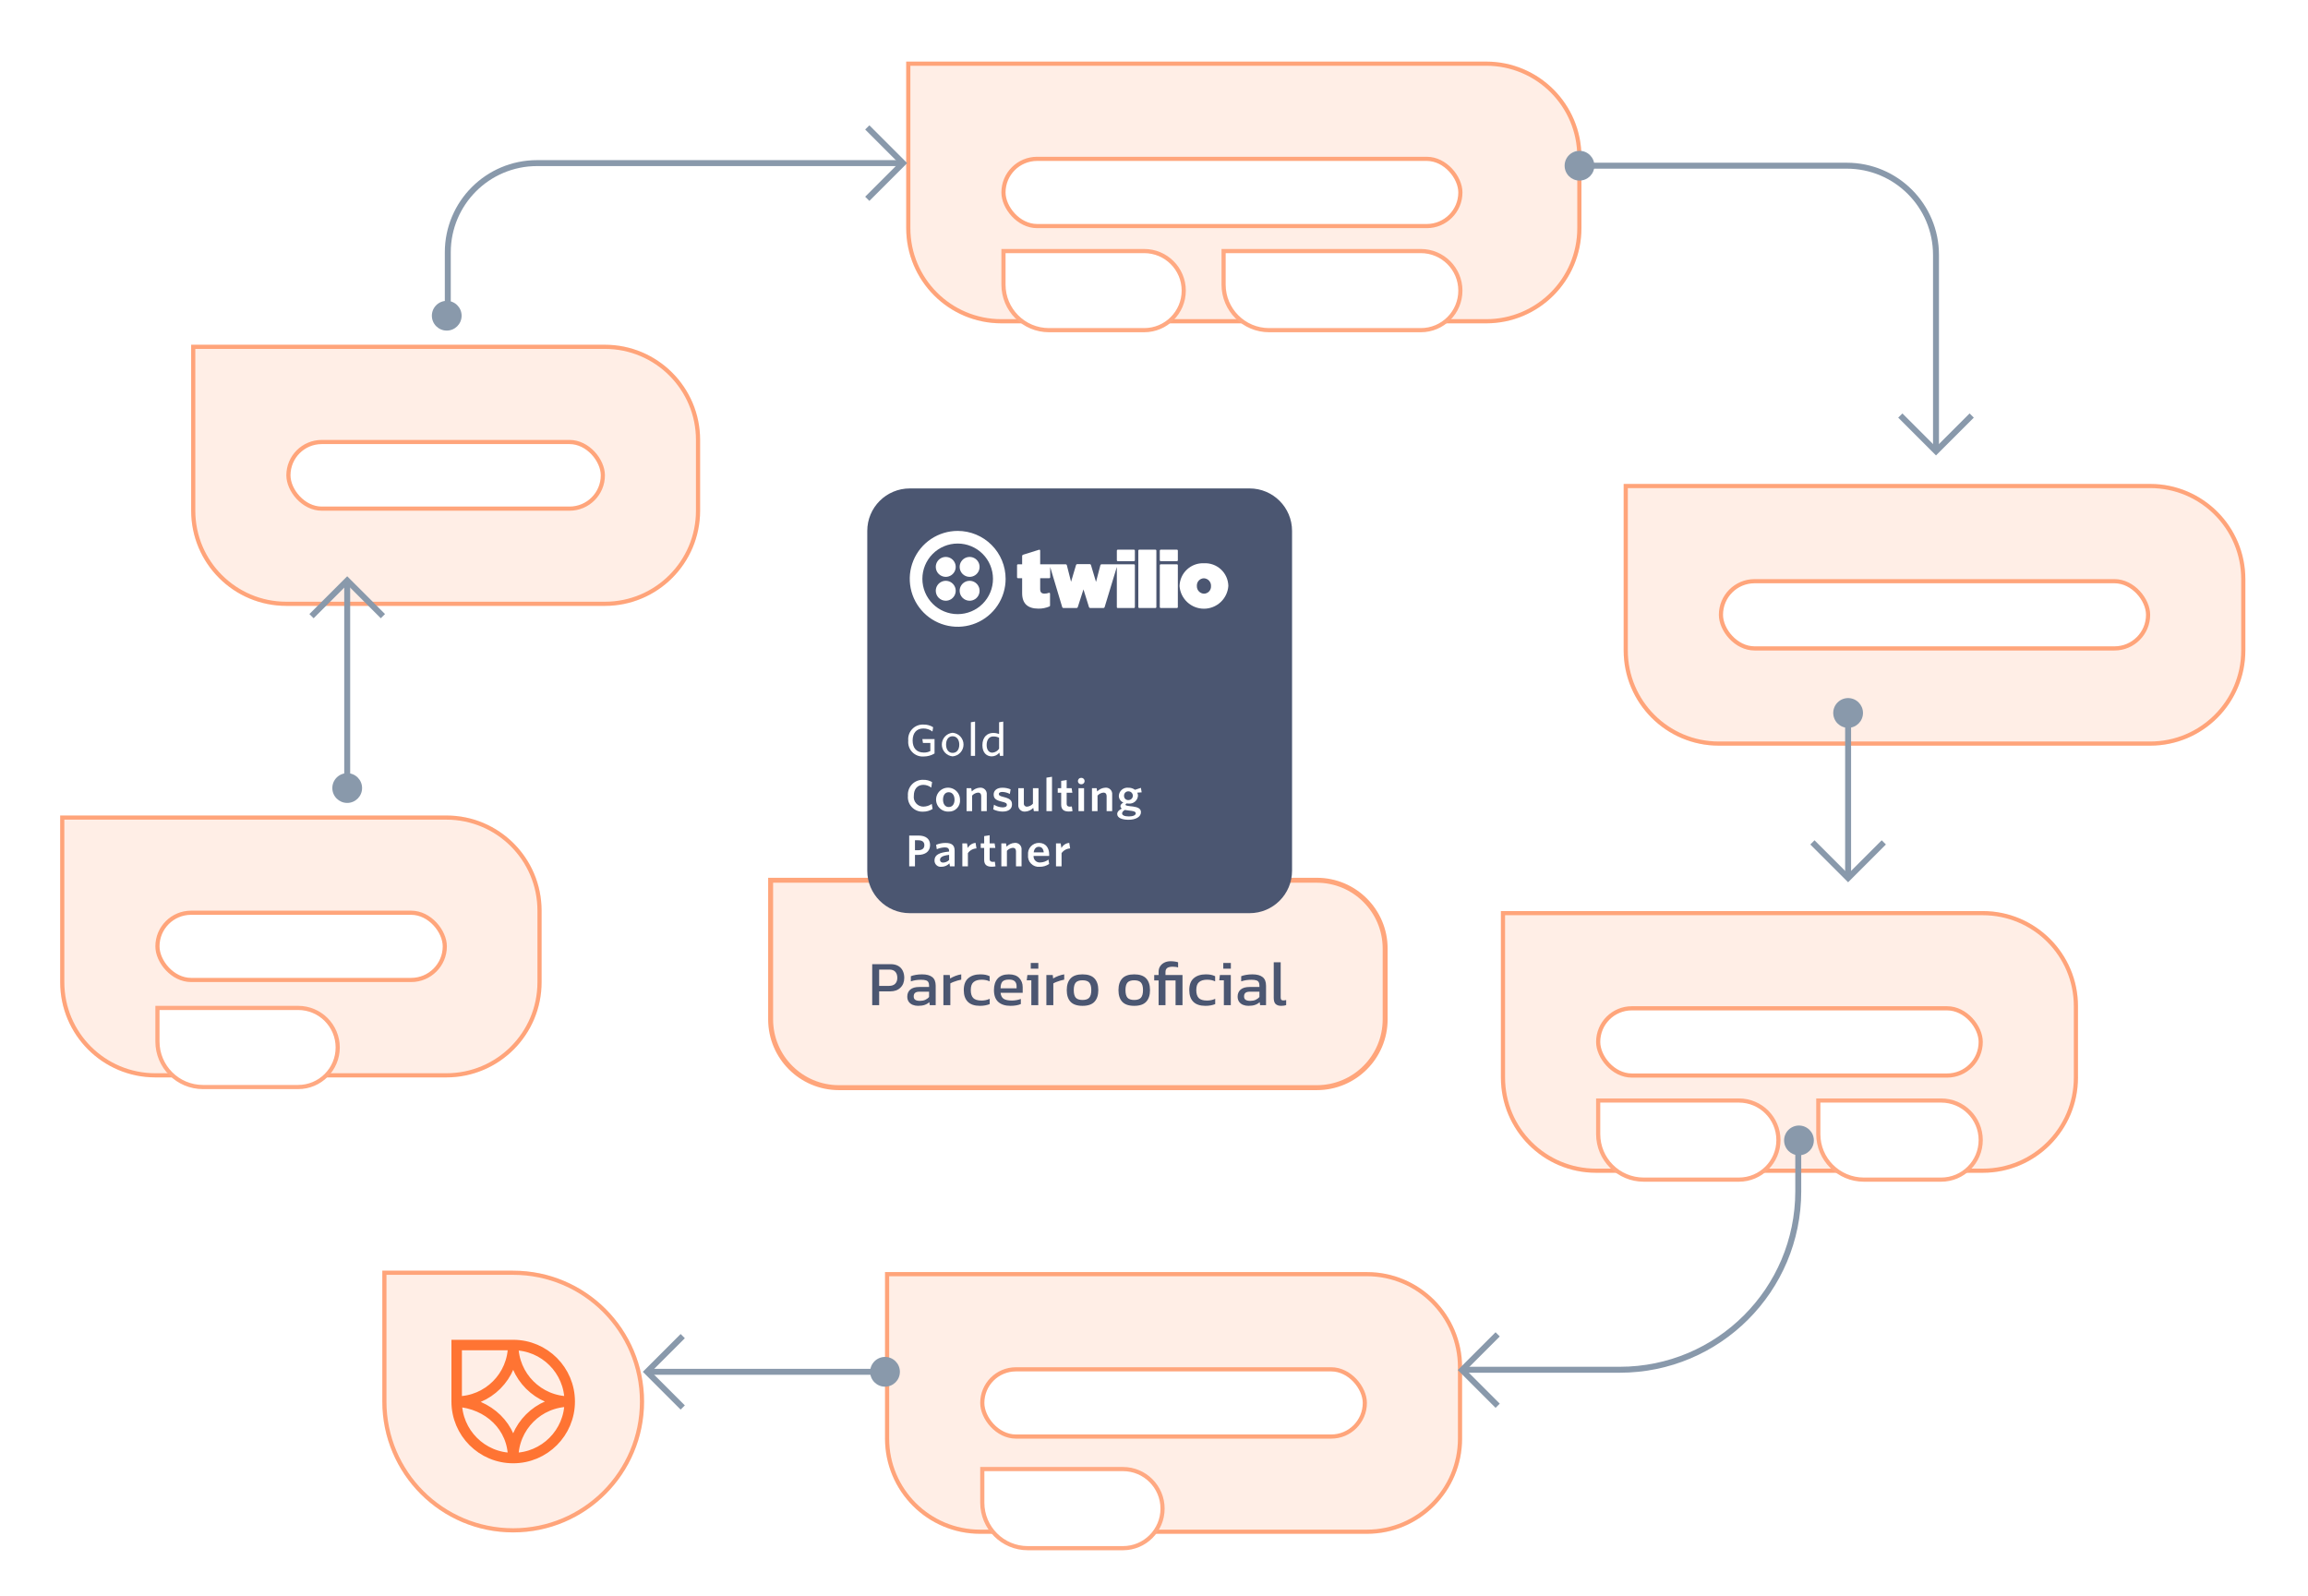 <svg width="652" height="451" viewBox="0 0 652 451" fill="none" xmlns="http://www.w3.org/2000/svg">
<path d="M217.7 248.7H372C382.659 248.7 391.3 257.341 391.3 268V288C391.3 298.659 382.659 307.3 372 307.3H237C226.341 307.3 217.7 298.659 217.7 288V248.7Z" fill="#FFEEE6"/>
<path d="M246.396 284V272.408H251.562C252.45 272.408 253.182 272.576 253.758 272.912C254.334 273.248 254.76 273.71 255.036 274.298C255.312 274.874 255.45 275.534 255.45 276.278C255.45 277.43 255.09 278.354 254.37 279.05C253.662 279.746 252.702 280.094 251.49 280.094H248.358V284H246.396ZM248.358 278.546H251.13C251.91 278.546 252.498 278.342 252.894 277.934C253.29 277.526 253.488 276.974 253.488 276.278C253.488 275.534 253.296 274.958 252.912 274.55C252.54 274.142 251.976 273.938 251.22 273.938H248.358V278.546ZM259.325 284.18C258.785 284.18 258.281 284.084 257.813 283.892C257.357 283.7 256.991 283.412 256.715 283.028C256.439 282.632 256.301 282.146 256.301 281.57C256.301 280.754 256.577 280.1 257.129 279.608C257.693 279.104 258.557 278.852 259.721 278.852H262.457V278.474C262.457 278.066 262.391 277.742 262.259 277.502C262.139 277.262 261.911 277.088 261.575 276.98C261.251 276.872 260.771 276.818 260.135 276.818C259.127 276.818 258.185 276.968 257.309 277.268V275.81C257.693 275.654 258.161 275.528 258.713 275.432C259.265 275.336 259.859 275.288 260.495 275.288C261.743 275.288 262.691 275.54 263.339 276.044C263.999 276.548 264.329 277.37 264.329 278.51V284H262.655L262.529 283.136C262.181 283.472 261.749 283.73 261.233 283.91C260.729 284.09 260.093 284.18 259.325 284.18ZM259.847 282.776C260.435 282.776 260.945 282.68 261.377 282.488C261.821 282.284 262.181 282.014 262.457 281.678V280.184H259.757C259.181 280.184 258.761 280.298 258.497 280.526C258.245 280.742 258.119 281.078 258.119 281.534C258.119 281.978 258.269 282.296 258.569 282.488C258.869 282.68 259.295 282.776 259.847 282.776ZM266.505 284V275.468H268.305L268.413 276.458C268.821 276.194 269.307 275.954 269.871 275.738C270.435 275.522 270.993 275.372 271.545 275.288V276.782C271.209 276.842 270.843 276.932 270.447 277.052C270.063 277.16 269.697 277.286 269.349 277.43C269.001 277.562 268.707 277.7 268.467 277.844V284H266.505ZM276.816 284.18C275.316 284.18 274.182 283.802 273.414 283.046C272.646 282.278 272.262 281.174 272.262 279.734C272.262 278.234 272.682 277.118 273.522 276.386C274.374 275.654 275.508 275.288 276.924 275.288C277.512 275.288 278.004 275.33 278.4 275.414C278.808 275.498 279.198 275.63 279.57 275.81V277.268C278.946 276.956 278.19 276.8 277.302 276.8C276.318 276.8 275.562 277.022 275.034 277.466C274.506 277.898 274.242 278.654 274.242 279.734C274.242 280.754 274.476 281.504 274.944 281.984C275.412 282.452 276.186 282.686 277.266 282.686C278.118 282.686 278.892 282.524 279.588 282.2V283.694C279.192 283.85 278.766 283.97 278.31 284.054C277.866 284.138 277.368 284.18 276.816 284.18ZM285.468 284.18C283.98 284.18 282.828 283.814 282.012 283.082C281.196 282.35 280.788 281.228 280.788 279.716C280.788 278.348 281.136 277.268 281.832 276.476C282.528 275.684 283.584 275.288 285 275.288C286.296 275.288 287.268 275.63 287.916 276.314C288.576 276.986 288.906 277.856 288.906 278.924V280.508H282.66C282.756 281.336 283.056 281.906 283.56 282.218C284.064 282.53 284.832 282.686 285.864 282.686C286.296 282.686 286.74 282.644 287.196 282.56C287.652 282.476 288.048 282.368 288.384 282.236V283.676C288 283.844 287.556 283.97 287.052 284.054C286.56 284.138 286.032 284.18 285.468 284.18ZM282.66 279.23H287.178V278.636C287.178 278.048 287.016 277.592 286.692 277.268C286.368 276.932 285.822 276.764 285.054 276.764C284.142 276.764 283.512 276.962 283.164 277.358C282.828 277.754 282.66 278.378 282.66 279.23ZM291.184 273.686V272.066H293.326V273.686H291.184ZM291.346 284V276.962H290.05L290.23 275.468H293.308V284H291.346ZM295.597 284V275.468H297.397L297.505 276.458C297.913 276.194 298.399 275.954 298.963 275.738C299.527 275.522 300.085 275.372 300.637 275.288V276.782C300.301 276.842 299.935 276.932 299.539 277.052C299.155 277.16 298.789 277.286 298.441 277.43C298.093 277.562 297.799 277.7 297.559 277.844V284H295.597ZM305.8 284.18C304.264 284.18 303.136 283.796 302.416 283.028C301.708 282.26 301.354 281.162 301.354 279.734C301.354 278.306 301.714 277.208 302.434 276.44C303.154 275.672 304.276 275.288 305.8 275.288C307.336 275.288 308.464 275.672 309.184 276.44C309.904 277.208 310.264 278.306 310.264 279.734C310.264 281.162 309.904 282.26 309.184 283.028C308.476 283.796 307.348 284.18 305.8 284.18ZM305.8 282.524C306.7 282.524 307.336 282.308 307.708 281.876C308.092 281.432 308.284 280.718 308.284 279.734C308.284 278.75 308.092 278.042 307.708 277.61C307.336 277.178 306.7 276.962 305.8 276.962C304.912 276.962 304.276 277.178 303.892 277.61C303.52 278.042 303.334 278.75 303.334 279.734C303.334 280.718 303.52 281.432 303.892 281.876C304.276 282.308 304.912 282.524 305.8 282.524ZM320.408 284.18C318.872 284.18 317.744 283.796 317.024 283.028C316.316 282.26 315.962 281.162 315.962 279.734C315.962 278.306 316.322 277.208 317.042 276.44C317.762 275.672 318.884 275.288 320.408 275.288C321.944 275.288 323.072 275.672 323.792 276.44C324.512 277.208 324.872 278.306 324.872 279.734C324.872 281.162 324.512 282.26 323.792 283.028C323.084 283.796 321.956 284.18 320.408 284.18ZM320.408 282.524C321.308 282.524 321.944 282.308 322.316 281.876C322.7 281.432 322.892 280.718 322.892 279.734C322.892 278.75 322.7 278.042 322.316 277.61C321.944 277.178 321.308 276.962 320.408 276.962C319.52 276.962 318.884 277.178 318.5 277.61C318.128 278.042 317.942 278.75 317.942 279.734C317.942 280.718 318.128 281.432 318.5 281.876C318.884 282.308 319.52 282.524 320.408 282.524ZM327.302 284V276.998H326.06V275.468H327.302V274.586C327.302 273.998 327.44 273.482 327.716 273.038C328.004 272.582 328.4 272.228 328.904 271.976C329.42 271.712 330.02 271.58 330.704 271.58C331.124 271.58 331.52 271.61 331.892 271.67C332.264 271.718 332.57 271.79 332.81 271.886V273.344C332.654 273.272 332.426 273.218 332.126 273.182C331.826 273.146 331.544 273.128 331.28 273.128C330.584 273.128 330.068 273.248 329.732 273.488C329.408 273.728 329.246 274.106 329.246 274.622V275.468H334.052V284H332.09V276.998H329.246V284H327.302ZM340.519 284.18C339.019 284.18 337.885 283.802 337.117 283.046C336.349 282.278 335.965 281.174 335.965 279.734C335.965 278.234 336.385 277.118 337.225 276.386C338.077 275.654 339.211 275.288 340.627 275.288C341.215 275.288 341.707 275.33 342.103 275.414C342.511 275.498 342.901 275.63 343.273 275.81V277.268C342.649 276.956 341.893 276.8 341.005 276.8C340.021 276.8 339.265 277.022 338.737 277.466C338.209 277.898 337.945 278.654 337.945 279.734C337.945 280.754 338.179 281.504 338.647 281.984C339.115 282.452 339.889 282.686 340.969 282.686C341.821 282.686 342.595 282.524 343.291 282.2V283.694C342.895 283.85 342.469 283.97 342.013 284.054C341.569 284.138 341.071 284.18 340.519 284.18ZM345.571 273.686V272.066H347.713V273.686H345.571ZM345.733 284V276.962H344.437L344.617 275.468H347.695V284H345.733ZM352.648 284.18C352.108 284.18 351.604 284.084 351.136 283.892C350.68 283.7 350.314 283.412 350.038 283.028C349.762 282.632 349.624 282.146 349.624 281.57C349.624 280.754 349.9 280.1 350.452 279.608C351.016 279.104 351.88 278.852 353.044 278.852H355.78V278.474C355.78 278.066 355.714 277.742 355.582 277.502C355.462 277.262 355.234 277.088 354.898 276.98C354.574 276.872 354.094 276.818 353.458 276.818C352.45 276.818 351.508 276.968 350.632 277.268V275.81C351.016 275.654 351.484 275.528 352.036 275.432C352.588 275.336 353.182 275.288 353.818 275.288C355.066 275.288 356.014 275.54 356.662 276.044C357.322 276.548 357.652 277.37 357.652 278.51V284H355.978L355.852 283.136C355.504 283.472 355.072 283.73 354.556 283.91C354.052 284.09 353.416 284.18 352.648 284.18ZM353.17 282.776C353.758 282.776 354.268 282.68 354.7 282.488C355.144 282.284 355.504 282.014 355.78 281.678V280.184H353.08C352.504 280.184 352.084 280.298 351.82 280.526C351.568 280.742 351.442 281.078 351.442 281.534C351.442 281.978 351.592 282.296 351.892 282.488C352.192 282.68 352.618 282.776 353.17 282.776ZM361.951 284.18C361.255 284.18 360.727 284.012 360.367 283.676C360.007 283.328 359.827 282.758 359.827 281.966V271.868H361.789V281.786C361.789 282.122 361.849 282.35 361.969 282.47C362.089 282.59 362.269 282.65 362.509 282.65C362.797 282.65 363.073 282.614 363.337 282.542V283.964C363.109 284.048 362.887 284.102 362.671 284.126C362.467 284.162 362.227 284.18 361.951 284.18Z" fill="#4B5671"/>
<path d="M217.7 248.7H372C382.659 248.7 391.3 257.341 391.3 268V288C391.3 298.659 382.659 307.3 372 307.3H237C226.341 307.3 217.7 298.659 217.7 288V248.7Z" stroke="#FFA57B" stroke-width="1.4"/>
<path d="M353 138H257C250.373 138 245 143.373 245 150V246C245 252.627 250.373 258 257 258H353C359.627 258 365 252.627 365 246V150C365 143.373 359.627 138 353 138Z" fill="#4B5671"/>
<path d="M260.958 213.735C260.361 213.78 259.761 213.693 259.201 213.482C258.642 213.27 258.135 212.938 257.718 212.509C257.3 212.08 256.982 211.565 256.785 210.999C256.588 210.434 256.518 209.832 256.58 209.237C256.52 208.649 256.587 208.055 256.778 207.495C256.969 206.936 257.278 206.424 257.684 205.995C258.091 205.566 258.585 205.229 259.133 205.008C259.682 204.788 260.271 204.688 260.862 204.716C261.831 204.681 262.788 204.94 263.608 205.459L263.416 206.682C262.68 206.117 261.777 205.813 260.849 205.819C258.871 205.819 257.815 207.138 257.815 209.225C257.815 211.299 258.895 212.619 260.958 212.619C261.603 212.642 262.243 212.497 262.816 212.199V209.908H260.73L260.562 208.806H264.004V212.883C263.085 213.44 262.032 213.734 260.958 213.735V213.735Z" fill="white"/>
<path d="M269.109 213.698C268.277 213.623 267.503 213.239 266.939 212.623C266.375 212.006 266.063 211.2 266.063 210.364C266.063 209.529 266.375 208.723 266.939 208.106C267.503 207.489 268.277 207.106 269.109 207.03C269.948 207.096 270.731 207.476 271.303 208.094C271.874 208.712 272.191 209.523 272.191 210.364C272.191 211.206 271.874 212.017 271.303 212.635C270.731 213.253 269.948 213.632 269.109 213.698ZM269.109 208.014C267.897 208.014 267.262 209.01 267.262 210.376C267.262 211.696 267.921 212.715 269.109 212.715C270.344 212.715 270.992 211.732 270.992 210.376C270.992 209.045 270.308 208.014 269.109 208.014V208.014Z" fill="white"/>
<path d="M274.266 213.567V204.056L275.453 203.876V213.567H274.266Z" fill="white"/>
<path d="M282.478 213.567L282.322 212.644C282.063 212.969 281.735 213.233 281.362 213.415C280.988 213.598 280.579 213.694 280.163 213.698C278.724 213.698 277.525 212.692 277.525 210.545C277.525 208.206 278.928 207.079 280.547 207.079C281.124 207.072 281.696 207.17 282.238 207.367V204.056L283.414 203.876V213.567H282.478ZM282.238 208.433C281.725 208.176 281.156 208.053 280.583 208.073C279.516 208.073 278.724 208.902 278.724 210.497C278.724 211.911 279.408 212.655 280.331 212.655C280.715 212.629 281.087 212.513 281.418 212.318C281.749 212.122 282.03 211.852 282.238 211.528V208.433Z" fill="white"/>
<path d="M260.754 229.323C260.168 229.35 259.583 229.25 259.038 229.031C258.493 228.812 258.002 228.478 257.597 228.053C257.192 227.628 256.884 227.121 256.692 226.566C256.5 226.011 256.429 225.422 256.485 224.837C256.435 224.248 256.512 223.655 256.71 223.097C256.907 222.54 257.222 222.031 257.631 221.605C258.041 221.178 258.536 220.844 259.085 220.623C259.634 220.403 260.223 220.302 260.814 220.328C261.689 220.299 262.554 220.52 263.309 220.963L263.081 222.523C262.446 222.029 261.667 221.755 260.862 221.743C259.171 221.743 258.152 222.93 258.152 224.825C258.099 225.212 258.131 225.606 258.246 225.98C258.36 226.353 258.553 226.698 258.813 226.989C259.073 227.281 259.393 227.513 259.75 227.669C260.108 227.826 260.496 227.903 260.886 227.896C261.724 227.876 262.538 227.609 263.225 227.128L263.453 228.567C262.641 229.066 261.707 229.328 260.754 229.323V229.323Z" fill="white"/>
<path d="M268.007 229.298C267.331 229.337 266.659 229.171 266.078 228.823C265.497 228.475 265.034 227.961 264.749 227.347C264.463 226.732 264.369 226.047 264.478 225.378C264.587 224.71 264.894 224.09 265.359 223.598C265.825 223.106 266.427 222.765 267.089 222.62C267.75 222.474 268.44 222.53 269.069 222.782C269.698 223.033 270.237 223.467 270.617 224.028C270.996 224.589 271.198 225.251 271.197 225.928C271.239 226.366 271.187 226.807 271.044 227.223C270.902 227.639 270.671 228.02 270.369 228.339C270.067 228.658 269.7 228.909 269.292 229.075C268.885 229.24 268.447 229.316 268.007 229.298ZM268.007 223.829C266.964 223.829 266.4 224.706 266.4 225.928C266.4 227.128 266.975 228.015 268.007 228.015C269.086 228.015 269.65 227.151 269.65 225.928C269.65 224.729 269.062 223.829 268.007 223.829V223.829Z" fill="white"/>
<path d="M277.187 229.167V224.91C277.187 224.333 276.924 223.938 276.276 223.938C275.638 223.999 275.047 224.299 274.621 224.777V229.167H273.05V222.69H274.369L274.525 223.602C275.129 222.975 275.947 222.598 276.816 222.546C277.079 222.519 277.344 222.551 277.593 222.64C277.842 222.729 278.068 222.872 278.254 223.06C278.441 223.247 278.583 223.474 278.67 223.724C278.757 223.973 278.788 224.239 278.759 224.502V229.167L277.187 229.167Z" fill="white"/>
<path d="M283.19 229.298C282.287 229.285 281.398 229.072 280.587 228.675L280.791 227.355C281.527 227.826 282.377 228.087 283.25 228.111C284.005 228.111 284.437 227.848 284.437 227.416C284.437 226.936 284.125 226.757 282.998 226.492C281.378 226.097 280.707 225.641 280.707 224.454C280.707 223.35 281.619 222.559 283.166 222.559C283.964 222.551 284.756 222.706 285.492 223.015L285.277 224.322C284.624 223.967 283.897 223.77 283.154 223.746C282.482 223.746 282.158 223.986 282.158 224.346C282.158 224.706 282.434 224.91 283.466 225.161C285.181 225.593 285.888 226.049 285.888 227.272C285.888 228.544 284.941 229.298 283.19 229.298Z" fill="white"/>
<path d="M292.052 229.167L291.896 228.255C291.296 228.878 290.481 229.251 289.617 229.298C289.354 229.328 289.088 229.299 288.838 229.212C288.588 229.125 288.361 228.983 288.173 228.796C287.986 228.61 287.842 228.384 287.754 228.134C287.665 227.885 287.634 227.619 287.662 227.355V222.69H289.234V226.936C289.215 227.064 289.226 227.194 289.265 227.317C289.304 227.44 289.371 227.552 289.46 227.646C289.549 227.739 289.658 227.811 289.778 227.857C289.899 227.902 290.029 227.919 290.157 227.907C290.792 227.849 291.38 227.548 291.8 227.068V222.69H293.371V229.167H292.052Z" fill="white"/>
<path d="M295.617 229.167V219.716L297.188 219.464V229.167L295.617 229.167Z" fill="white"/>
<path d="M301.939 229.275C300.644 229.275 299.78 228.819 299.78 227.355V223.973H298.808V222.69H299.78V220.628L301.327 220.388V222.69H302.73L302.934 223.973H301.327V227.092C301.327 227.62 301.579 227.907 302.227 227.907C302.416 227.912 302.605 227.896 302.79 227.859L302.982 229.167C302.64 229.245 302.29 229.281 301.939 229.275V229.275Z" fill="white"/>
<path d="M305.463 221.588C305.339 221.594 305.216 221.575 305.1 221.532C304.983 221.489 304.877 221.423 304.787 221.338C304.698 221.252 304.626 221.15 304.577 221.036C304.528 220.922 304.503 220.8 304.503 220.676C304.503 220.552 304.528 220.429 304.577 220.316C304.626 220.202 304.698 220.099 304.787 220.014C304.877 219.929 304.983 219.862 305.1 219.82C305.216 219.777 305.339 219.758 305.463 219.764C305.585 219.761 305.706 219.782 305.819 219.827C305.932 219.871 306.035 219.938 306.122 220.023C306.21 220.108 306.279 220.209 306.326 220.322C306.373 220.434 306.398 220.554 306.398 220.676C306.398 220.797 306.373 220.918 306.326 221.03C306.279 221.142 306.21 221.244 306.122 221.329C306.035 221.414 305.932 221.48 305.819 221.525C305.706 221.569 305.585 221.591 305.463 221.588V221.588ZM304.671 229.167V222.69H306.242V229.167H304.671Z" fill="white"/>
<path d="M312.615 229.167V224.91C312.615 224.333 312.351 223.938 311.704 223.938C311.066 223.999 310.474 224.299 310.048 224.777V229.167H308.478V222.69H309.796L309.952 223.602C310.557 222.975 311.374 222.598 312.243 222.546C312.506 222.519 312.772 222.551 313.021 222.64C313.27 222.729 313.496 222.872 313.682 223.06C313.868 223.248 314.01 223.474 314.097 223.724C314.185 223.973 314.215 224.239 314.186 224.502V229.167L312.615 229.167Z" fill="white"/>
<path d="M318.811 231.614C316.988 231.614 315.608 231.074 315.608 229.994C315.608 229.371 316.04 228.903 316.904 228.448C316.788 228.371 316.693 228.268 316.626 228.147C316.559 228.025 316.523 227.89 316.52 227.751C316.52 227.403 316.808 227.044 317.347 226.744C316.968 226.59 316.643 226.326 316.414 225.987C316.185 225.647 316.064 225.247 316.064 224.837C316.082 224.508 316.166 224.185 316.312 223.89C316.459 223.594 316.664 223.331 316.916 223.118C317.167 222.905 317.46 222.745 317.776 222.649C318.091 222.553 318.423 222.522 318.751 222.559C319.426 222.54 320.089 222.746 320.634 223.146L322.301 222.594L322.517 223.865L321.281 223.95C321.406 224.216 321.471 224.507 321.474 224.801C321.454 225.126 321.368 225.444 321.22 225.735C321.073 226.026 320.868 226.284 320.617 226.493C320.367 226.702 320.077 226.858 319.764 226.95C319.451 227.043 319.123 227.071 318.799 227.032C318.61 227.032 318.422 227.02 318.235 226.996C318.055 227.116 317.948 227.236 317.948 227.344C317.948 227.559 318.163 227.62 319.255 227.776L320.046 227.859C321.45 228.051 322.313 228.471 322.313 229.467C322.313 230.846 320.742 231.614 318.811 231.614ZM317.768 228.831C317.228 229.167 316.988 229.479 316.988 229.827C316.988 230.318 317.636 230.666 318.919 230.666C320.142 230.666 320.85 230.283 320.85 229.79C320.85 229.431 320.55 229.227 319.663 229.094L318.787 228.987C318.331 228.927 318.103 228.903 317.768 228.831V228.831ZM318.763 223.578C318.597 223.572 318.431 223.601 318.277 223.663C318.122 223.726 317.983 223.82 317.867 223.94C317.752 224.06 317.663 224.203 317.606 224.359C317.55 224.516 317.527 224.683 317.54 224.849C317.533 225.01 317.56 225.171 317.619 225.322C317.678 225.472 317.769 225.608 317.884 225.721C317.999 225.834 318.137 225.922 318.289 225.979C318.44 226.035 318.602 226.059 318.763 226.049C318.927 226.052 319.091 226.022 319.243 225.962C319.396 225.901 319.535 225.811 319.652 225.696C319.769 225.581 319.863 225.443 319.926 225.292C319.99 225.14 320.023 224.978 320.023 224.814C320.023 224.649 319.99 224.487 319.926 224.335C319.863 224.184 319.769 224.047 319.652 223.931C319.535 223.816 319.396 223.726 319.243 223.665C319.091 223.605 318.927 223.575 318.763 223.578V223.578Z" fill="white"/>
<path d="M259.303 241.541H258.476V244.767H256.844V236.072H259.459C261.498 236.072 262.745 236.995 262.745 238.734C262.745 240.605 261.354 241.541 259.303 241.541ZM259.363 237.403H258.476V240.222H259.303C260.454 240.222 261.126 239.766 261.126 238.771C261.126 237.859 260.514 237.403 259.363 237.403H259.363Z" fill="white"/>
<path d="M268.358 244.767L268.215 243.927C267.92 244.234 267.566 244.478 267.174 244.645C266.782 244.812 266.361 244.898 265.935 244.898C265.686 244.927 265.433 244.901 265.194 244.822C264.955 244.744 264.736 244.615 264.552 244.444C264.368 244.274 264.222 244.065 264.126 243.833C264.029 243.601 263.984 243.351 263.993 243.1C263.993 241.528 265.336 240.857 268.119 240.593V240.389C268.119 239.681 267.675 239.418 266.919 239.418C266.133 239.439 265.359 239.614 264.641 239.933L264.448 238.686C265.292 238.336 266.197 238.156 267.111 238.159C268.838 238.159 269.678 238.782 269.678 240.318V244.767L268.358 244.767ZM268.119 241.528C266.044 241.757 265.552 242.32 265.552 242.944C265.552 243.411 265.888 243.711 266.439 243.711C267.071 243.686 267.67 243.425 268.119 242.98V241.528Z" fill="white"/>
<path d="M273.427 241.037V244.767H271.856V238.29H273.175L273.392 239.586C273.609 239.18 273.924 238.835 274.31 238.583C274.696 238.331 275.139 238.181 275.598 238.146L275.85 239.706C275.372 239.729 274.905 239.86 274.485 240.091C274.065 240.322 273.703 240.645 273.427 241.037V241.037Z" fill="white"/>
<path d="M280.183 244.875C278.888 244.875 278.024 244.419 278.024 242.955V239.573H277.052V238.29H278.024V236.228L279.571 235.987V238.29H280.974L281.178 239.573H279.571V242.692C279.571 243.22 279.823 243.507 280.471 243.507C280.66 243.512 280.849 243.496 281.035 243.459L281.226 244.767C280.884 244.845 280.534 244.881 280.183 244.875V244.875Z" fill="white"/>
<path d="M287.014 244.767V240.51C287.014 239.933 286.75 239.538 286.103 239.538C285.465 239.599 284.874 239.899 284.448 240.377V244.767H282.877V238.29H284.196L284.352 239.202C284.956 238.575 285.773 238.198 286.643 238.146C286.905 238.119 287.171 238.151 287.42 238.24C287.669 238.329 287.895 238.472 288.081 238.66C288.267 238.847 288.409 239.074 288.497 239.324C288.584 239.573 288.614 239.839 288.585 240.102V244.767L287.014 244.767Z" fill="white"/>
<path d="M293.694 244.898C293.245 244.939 292.793 244.879 292.371 244.723C291.949 244.566 291.567 244.317 291.253 243.994C290.939 243.671 290.701 243.282 290.557 242.855C290.413 242.429 290.366 241.975 290.419 241.528C290.374 241.1 290.42 240.668 290.553 240.259C290.687 239.85 290.905 239.473 291.194 239.154C291.482 238.835 291.835 238.58 292.228 238.407C292.622 238.233 293.048 238.144 293.478 238.146C295.481 238.146 296.392 239.622 296.392 241.445C296.395 241.573 296.391 241.701 296.38 241.828H291.979C291.96 242.078 291.995 242.328 292.083 242.563C292.171 242.797 292.308 243.009 292.486 243.185C292.665 243.361 292.879 243.496 293.114 243.58C293.35 243.665 293.601 243.697 293.85 243.675C294.696 243.657 295.515 243.371 296.189 242.859L296.38 244.096C295.591 244.638 294.651 244.918 293.694 244.898V244.898ZM292.015 240.822H294.857C294.737 239.814 294.294 239.25 293.442 239.25C292.722 239.25 292.147 239.766 292.015 240.822Z" fill="white"/>
<path d="M299.887 241.037V244.767H298.316V238.29H299.635L299.851 239.586C300.068 239.18 300.384 238.835 300.769 238.583C301.155 238.331 301.598 238.181 302.057 238.146L302.309 239.706C301.831 239.729 301.364 239.86 300.944 240.091C300.524 240.322 300.162 240.645 299.887 241.037V241.037Z" fill="white"/>
<path d="M320.355 155.3H315.746C315.682 155.3 315.621 155.326 315.576 155.371C315.53 155.416 315.505 155.477 315.505 155.541V158.314C315.505 158.378 315.531 158.439 315.576 158.484C315.621 158.53 315.682 158.555 315.746 158.556H320.355C320.419 158.555 320.481 158.53 320.526 158.484C320.571 158.439 320.597 158.378 320.597 158.314V155.541C320.597 155.477 320.571 155.416 320.526 155.371C320.481 155.326 320.419 155.3 320.355 155.3" fill="white"/>
<path d="M295.08 167.716C294.271 167.716 293.846 167.379 293.846 166.458V163.36H296.433C296.497 163.36 296.559 163.334 296.604 163.289C296.649 163.244 296.675 163.182 296.675 163.118V160.208L300.077 171.548C300.099 171.613 300.141 171.67 300.196 171.711C300.252 171.752 300.318 171.776 300.387 171.779H304.147C304.217 171.776 304.283 171.752 304.339 171.711C304.395 171.671 304.438 171.614 304.462 171.549L306.073 166.526L306.892 169.152L307.64 171.549C307.663 171.614 307.706 171.67 307.761 171.711C307.817 171.752 307.884 171.776 307.953 171.779H311.737C311.806 171.776 311.872 171.752 311.928 171.711C311.983 171.67 312.025 171.613 312.048 171.548L315.501 160.177V171.542C315.501 171.574 315.507 171.605 315.519 171.635C315.531 171.664 315.549 171.691 315.571 171.713C315.594 171.735 315.62 171.753 315.65 171.765C315.679 171.778 315.71 171.784 315.742 171.784H320.356C320.42 171.784 320.481 171.758 320.526 171.713C320.572 171.668 320.597 171.606 320.597 171.542V159.672C320.597 159.608 320.572 159.547 320.526 159.502C320.481 159.457 320.42 159.431 320.356 159.431H311.163C311.095 159.434 311.029 159.458 310.975 159.5C310.921 159.541 310.881 159.599 310.861 159.664L309.682 164.182L309.62 164.415L308.186 159.617C308.163 159.552 308.121 159.495 308.066 159.454C308.01 159.412 307.943 159.389 307.874 159.386H304.293C304.224 159.389 304.158 159.412 304.103 159.453C304.048 159.495 304.006 159.552 303.983 159.617L302.639 164.139L302.57 164.37L302.511 164.136L301.942 161.901L301.373 159.664C301.353 159.599 301.314 159.541 301.26 159.5C301.206 159.458 301.14 159.434 301.072 159.431H293.846V155.553C293.846 155.515 293.837 155.478 293.82 155.444C293.803 155.41 293.778 155.381 293.748 155.358C293.717 155.336 293.682 155.321 293.645 155.315C293.607 155.308 293.569 155.311 293.533 155.322L289.038 156.723C288.954 156.749 288.881 156.801 288.829 156.872C288.777 156.942 288.749 157.028 288.749 157.115V159.431H287.554C287.49 159.431 287.428 159.457 287.383 159.502C287.338 159.547 287.312 159.608 287.312 159.672V163.118C287.312 163.182 287.338 163.244 287.383 163.289C287.428 163.334 287.49 163.36 287.554 163.36H288.749V167.581C288.749 170.567 290.366 171.959 293.375 171.959C294.443 171.973 295.503 171.761 296.483 171.336C296.527 171.314 296.565 171.28 296.591 171.238C296.617 171.195 296.63 171.146 296.63 171.097V167.718C296.63 167.679 296.62 167.64 296.602 167.606C296.584 167.571 296.558 167.541 296.526 167.519C296.494 167.497 296.457 167.483 296.418 167.478C296.379 167.473 296.34 167.478 296.304 167.492C295.913 167.639 295.498 167.715 295.08 167.716Z" fill="white"/>
<path d="M326.428 155.3C326.492 155.3 326.553 155.326 326.598 155.371C326.644 155.416 326.669 155.477 326.669 155.541V171.543C326.669 171.607 326.643 171.668 326.598 171.713C326.553 171.758 326.492 171.783 326.428 171.783H321.814C321.75 171.784 321.689 171.758 321.644 171.713C321.599 171.668 321.573 171.607 321.573 171.543V155.541C321.573 155.477 321.599 155.416 321.644 155.371C321.689 155.326 321.75 155.3 321.814 155.3L326.428 155.3Z" fill="white"/>
<path d="M332.495 155.3C332.559 155.3 332.621 155.326 332.666 155.371C332.711 155.416 332.737 155.477 332.737 155.541V158.314C332.736 158.378 332.711 158.439 332.666 158.484C332.62 158.53 332.559 158.555 332.495 158.556H327.882C327.818 158.555 327.756 158.53 327.711 158.484C327.666 158.439 327.64 158.378 327.64 158.314V155.541C327.64 155.477 327.666 155.416 327.711 155.371C327.756 155.326 327.818 155.3 327.882 155.3L332.495 155.3Z" fill="white"/>
<path d="M332.495 159.431C332.559 159.431 332.621 159.457 332.666 159.502C332.711 159.547 332.737 159.608 332.737 159.672V171.542C332.737 171.606 332.711 171.668 332.666 171.713C332.621 171.758 332.559 171.784 332.495 171.784H327.882C327.818 171.784 327.756 171.758 327.711 171.713C327.666 171.668 327.64 171.606 327.64 171.542V159.672C327.64 159.608 327.666 159.547 327.711 159.502C327.756 159.456 327.818 159.431 327.882 159.431H332.495Z" fill="white"/>
<path d="M340.13 159.139C339.252 159.097 338.374 159.23 337.549 159.532C336.723 159.833 335.966 160.297 335.322 160.895C334.678 161.493 334.16 162.214 333.798 163.015C333.436 163.816 333.238 164.681 333.215 165.56V165.605C333.35 167.344 334.138 168.968 335.42 170.15C336.703 171.333 338.385 171.987 340.129 171.981C341.873 171.976 343.551 171.311 344.825 170.119C346.1 168.928 346.877 167.3 347 165.56V165.515C346.98 164.642 346.784 163.781 346.426 162.984C346.067 162.187 345.552 161.471 344.911 160.876C344.271 160.282 343.518 159.822 342.696 159.523C341.875 159.225 341.002 159.094 340.13 159.139V159.139ZM342.106 165.605C342.119 165.876 342.079 166.146 341.986 166.401C341.894 166.656 341.751 166.889 341.567 167.088C341.383 167.287 341.161 167.447 340.914 167.558C340.667 167.67 340.4 167.731 340.13 167.738C339.854 167.728 339.582 167.664 339.331 167.55C339.08 167.435 338.854 167.272 338.666 167.069C338.478 166.867 338.332 166.629 338.237 166.37C338.141 166.111 338.098 165.836 338.109 165.56V165.515C338.095 165.245 338.136 164.974 338.228 164.719C338.321 164.465 338.463 164.231 338.648 164.032C338.832 163.834 339.054 163.674 339.301 163.562C339.548 163.451 339.814 163.39 340.085 163.383C340.361 163.392 340.632 163.456 340.884 163.57C341.135 163.685 341.361 163.848 341.549 164.051C341.736 164.253 341.882 164.491 341.978 164.75C342.074 165.009 342.117 165.284 342.106 165.56L342.106 165.605Z" fill="white"/>
<path d="M270.541 150C267.863 150 265.245 150.794 263.018 152.282C260.791 153.77 259.055 155.885 258.031 158.359C257.006 160.834 256.738 163.557 257.26 166.183C257.783 168.81 259.073 171.223 260.967 173.117C262.86 175.01 265.273 176.3 267.9 176.822C270.527 177.345 273.249 177.076 275.724 176.051C278.198 175.026 280.313 173.291 281.801 171.064C283.289 168.837 284.083 166.219 284.083 163.541C284.083 161.762 283.732 160.001 283.052 158.359C282.371 156.716 281.374 155.223 280.116 153.966C278.859 152.708 277.366 151.711 275.723 151.03C274.08 150.35 272.319 150 270.541 150V150ZM270.541 173.514C267.896 173.514 265.359 172.463 263.489 170.593C261.619 168.722 260.568 166.186 260.568 163.541C260.568 160.896 261.619 158.359 263.489 156.489C265.359 154.618 267.896 153.568 270.541 153.568C273.186 153.568 275.723 154.618 277.593 156.489C279.463 158.359 280.514 160.896 280.514 163.541C280.514 166.186 279.463 168.722 277.593 170.593C275.723 172.463 273.186 173.514 270.541 173.514H270.541Z" fill="white"/>
<path d="M271.098 160.169C271.098 159.612 271.263 159.067 271.572 158.604C271.881 158.141 272.321 157.78 272.836 157.567C273.35 157.354 273.916 157.298 274.462 157.406C275.009 157.515 275.51 157.783 275.904 158.177C276.298 158.57 276.566 159.072 276.675 159.618C276.784 160.165 276.728 160.731 276.515 161.245C276.302 161.76 275.941 162.2 275.478 162.509C275.015 162.819 274.471 162.984 273.914 162.984H273.913C273.543 162.984 273.177 162.911 272.836 162.77C272.494 162.628 272.184 162.421 271.922 162.159C271.661 161.898 271.453 161.588 271.312 161.246C271.17 160.905 271.098 160.539 271.098 160.169V160.169" fill="white"/>
<path d="M271.098 166.913C271.098 166.356 271.263 165.812 271.572 165.349C271.881 164.886 272.321 164.525 272.835 164.312C273.35 164.098 273.916 164.043 274.462 164.151C275.009 164.26 275.51 164.528 275.904 164.921C276.298 165.315 276.566 165.817 276.675 166.363C276.784 166.909 276.728 167.475 276.515 167.99C276.302 168.505 275.941 168.944 275.478 169.254C275.015 169.563 274.471 169.729 273.914 169.729H273.913C273.166 169.729 272.45 169.432 271.922 168.904C271.394 168.376 271.098 167.66 271.098 166.914V166.913" fill="white"/>
<path d="M264.353 166.913C264.353 166.356 264.518 165.812 264.827 165.349C265.137 164.886 265.576 164.525 266.091 164.312C266.605 164.098 267.172 164.043 267.718 164.151C268.264 164.26 268.766 164.528 269.16 164.921C269.554 165.315 269.822 165.817 269.931 166.363C270.039 166.909 269.984 167.475 269.771 167.99C269.558 168.505 269.197 168.944 268.734 169.254C268.271 169.563 267.726 169.729 267.169 169.729H267.168C266.799 169.729 266.433 169.656 266.091 169.515C265.749 169.373 265.439 169.166 265.178 168.904C264.916 168.643 264.709 168.333 264.567 167.991C264.426 167.649 264.353 167.283 264.353 166.914V166.913" fill="white"/>
<path d="M264.353 160.168C264.353 159.611 264.518 159.067 264.827 158.604C265.137 158.141 265.576 157.78 266.091 157.567C266.605 157.353 267.171 157.298 267.718 157.406C268.264 157.515 268.766 157.783 269.16 158.176C269.554 158.57 269.822 159.072 269.931 159.618C270.039 160.164 269.984 160.73 269.771 161.245C269.558 161.76 269.197 162.199 268.734 162.509C268.271 162.818 267.726 162.984 267.169 162.984H267.168C266.799 162.984 266.433 162.911 266.091 162.77C265.749 162.628 265.439 162.421 265.178 162.159C264.916 161.898 264.709 161.588 264.567 161.246C264.426 160.904 264.353 160.538 264.353 160.169V160.168" fill="white"/>
<g filter="url(#filter0_d_1502_1341)">
<path d="M256 9H419.862C434.713 9 446.753 21.039 446.753 35.89V56.058C446.753 70.909 434.713 82.948 419.862 82.948H282.89C268.039 82.948 256 70.909 256 56.058V9Z" fill="#FFEEE6"/>
<rect x="283.479" y="36.478" width="129.073" height="18.991" rx="9.496" fill="white" stroke="#FFA57B" stroke-width="1.176"/>
<path d="M256.588 9.588H419.862C434.388 9.588 446.164 21.364 446.164 35.89V56.058C446.164 70.584 434.388 82.36 419.862 82.36H282.89C268.364 82.36 256.588 70.584 256.588 56.058V9.588Z" stroke="#FF7433" stroke-opacity="0.6" stroke-width="1.176"/>
</g>
<path d="M283.479 70.932H323.226C329.398 70.932 334.402 75.935 334.402 82.108C334.402 88.28 329.398 93.284 323.226 93.284H296.335C289.235 93.284 283.479 87.528 283.479 80.427V70.932Z" fill="white"/>
<path d="M283.479 70.932H323.226C329.398 70.932 334.402 75.935 334.402 82.108C334.402 88.28 329.398 93.284 323.226 93.284H296.335C289.235 93.284 283.479 87.528 283.479 80.427V70.932Z" stroke="#FFA982" stroke-width="1.176"/>
<path d="M345.662 70.932H401.375C407.548 70.932 412.552 75.935 412.552 82.108C412.552 88.28 407.548 93.284 401.375 93.284H358.519C351.418 93.284 345.662 87.528 345.662 80.427V70.932Z" fill="white"/>
<path d="M345.662 70.932H401.375C407.548 70.932 412.552 75.935 412.552 82.108C412.552 88.28 407.548 93.284 401.375 93.284H358.519C351.418 93.284 345.662 87.528 345.662 80.427V70.932Z" stroke="#FFA982" stroke-width="1.176"/>
<g filter="url(#filter1_d_1502_1341)">
<path d="M424 249H560.132C574.983 249 587.022 261.039 587.022 275.89V296.058C587.022 310.909 574.983 322.948 560.132 322.948H450.89C436.039 322.948 424 310.909 424 296.058V249Z" fill="#FFEEE6"/>
<rect x="451.478" y="276.479" width="108.065" height="18.991" rx="9.496" fill="white" stroke="#FFA57B" stroke-width="1.176"/>
<path d="M424.588 249.588H560.132C574.658 249.588 586.434 261.364 586.434 275.89V296.058C586.434 310.584 574.658 322.36 560.132 322.36H450.89C436.364 322.36 424.588 310.584 424.588 296.058V249.588Z" stroke="#FF7433" stroke-opacity="0.6" stroke-width="1.176"/>
</g>
<path d="M451.479 310.932H491.226C497.398 310.932 502.402 315.935 502.402 322.108C502.402 328.28 497.398 333.284 491.226 333.284H464.335C457.235 333.284 451.479 327.528 451.479 320.427V310.932Z" fill="white"/>
<path d="M451.479 310.932H491.226C497.398 310.932 502.402 315.935 502.402 322.108C502.402 328.28 497.398 333.284 491.226 333.284H464.335C457.235 333.284 451.479 327.528 451.479 320.427V310.932Z" stroke="#FFA982" stroke-width="1.176"/>
<path d="M513.662 310.932H548.367C554.54 310.932 559.544 315.935 559.544 322.108C559.544 328.28 554.54 333.284 548.367 333.284H526.519C519.418 333.284 513.662 327.528 513.662 320.427V310.932Z" fill="white"/>
<path d="M513.662 310.932H548.367C554.54 310.932 559.544 315.935 559.544 322.108C559.544 328.28 554.54 333.284 548.367 333.284H526.519C519.418 333.284 513.662 327.528 513.662 320.427V310.932Z" stroke="#FFA982" stroke-width="1.176"/>
<g filter="url(#filter2_d_1502_1341)">
<path d="M108 350.607H144.974C165.394 350.607 181.948 367.161 181.948 387.581V387.581C181.948 408.001 165.394 424.555 144.974 424.555V424.555C124.554 424.555 108 408.001 108 387.581V350.607Z" fill="#FFEEE6"/>
<path d="M144.975 403.547C144.975 394.729 152.123 387.581 160.941 387.581M144.975 403.547C144.975 394.729 137.996 388.154 129.008 387.581M144.975 403.547C136.157 403.547 129.008 396.399 129.008 387.581M144.975 403.547C153.793 403.547 160.941 396.399 160.941 387.581M160.941 387.581C152.123 387.581 144.975 380.433 144.975 371.615M160.941 387.581C160.941 378.763 153.793 371.615 144.975 371.615M144.975 371.615C144.975 380.433 137.826 387.581 129.008 387.581M144.975 371.615L129.009 371.615L129.008 387.581" stroke="#FF7433" stroke-width="2.958" stroke-miterlimit="22.926"/>
<path d="M108.588 351.195H144.974C165.069 351.195 181.36 367.486 181.36 387.581C181.36 407.676 165.069 423.967 144.974 423.967C124.879 423.967 108.588 407.676 108.588 387.581V351.195Z" stroke="#FF7433" stroke-opacity="0.6" stroke-width="1.176"/>
</g>
<g filter="url(#filter3_d_1502_1341)">
<path d="M250.014 351H386.146C400.997 351 413.036 363.039 413.036 377.89V398.058C413.036 412.909 400.997 424.948 386.146 424.948H276.904C262.053 424.948 250.014 412.909 250.014 398.058V351Z" fill="#FFEEE6"/>
<rect x="277.493" y="378.479" width="108.065" height="18.991" rx="9.496" fill="white" stroke="#FFA57B" stroke-width="1.176"/>
<path d="M250.602 351.588H386.146C400.672 351.588 412.448 363.364 412.448 377.89V398.058C412.448 412.584 400.672 424.36 386.146 424.36H276.904C262.378 424.36 250.602 412.584 250.602 398.058V351.588Z" stroke="#FF7433" stroke-opacity="0.6" stroke-width="1.176"/>
</g>
<path d="M277.493 415.059H317.24C323.412 415.059 328.416 420.063 328.416 426.236C328.416 432.408 323.412 437.412 317.24 437.412H290.349C283.249 437.412 277.493 431.656 277.493 424.555V415.059Z" fill="white"/>
<path d="M277.493 415.059H317.24C323.412 415.059 328.416 420.063 328.416 426.236C328.416 432.408 323.412 437.412 317.24 437.412H290.349C283.249 437.412 277.493 431.656 277.493 424.555V415.059Z" stroke="#FFA982" stroke-width="1.176"/>
<path d="M508 322V336.581C508 364.427 485.427 387 457.581 387H413.42" stroke="#8999AB" stroke-width="1.681"/>
<path d="M423.084 377L413 387.084L423.084 397.168" stroke="#8999AB" stroke-width="1.681"/>
<circle r="4.202" transform="matrix(0 -1 -1 0 508.201 322.202)" fill="#8999AB"/>
<g filter="url(#filter4_d_1502_1341)">
<path d="M17 222H126.11C140.961 222 153 234.039 153 248.89V269.11C153 283.961 140.961 296 126.11 296H43.89C29.039 296 17 283.961 17 269.11V222Z" fill="#FFEEE6"/>
<rect x="44.478" y="249.478" width="81.175" height="18.991" rx="9.496" fill="white" stroke="#FFA57B" stroke-width="1.176"/>
<path d="M17.588 222.588H126.11C140.636 222.588 152.412 234.364 152.412 248.89V269.11C152.412 283.636 140.636 295.412 126.11 295.412H43.89C29.364 295.412 17.588 283.636 17.588 269.11V222.588Z" stroke="#FF7433" stroke-opacity="0.6" stroke-width="1.176"/>
</g>
<path d="M44.478 284.772H84.225C90.398 284.772 95.402 289.776 95.402 295.948C95.402 302.121 90.398 307.124 84.225 307.124H57.335C50.235 307.124 44.478 301.368 44.478 294.267V284.772Z" fill="white"/>
<path d="M44.478 284.772H84.225C90.398 284.772 95.402 289.776 95.402 295.948C95.402 302.121 90.398 307.124 84.225 307.124H57.335C50.235 307.124 44.478 301.368 44.478 294.267V284.772Z" stroke="#FFA982" stroke-width="1.176"/>
<g filter="url(#filter5_d_1502_1341)">
<path d="M54 89H170.89C185.741 89 197.78 101.039 197.78 115.89V135.89C197.78 150.741 185.741 162.78 170.89 162.78H80.89C66.039 162.78 54 150.741 54 135.89V89Z" fill="#FFEEE6"/>
<rect x="81.478" y="116.478" width="88.824" height="18.824" rx="9.412" fill="white" stroke="#FFA57B" stroke-width="1.176"/>
<path d="M54.588 89.588H170.89C185.416 89.588 197.192 101.364 197.192 115.89V135.89C197.192 150.416 185.416 162.192 170.89 162.192H80.89C66.364 162.192 54.588 150.416 54.588 135.89V89.588Z" stroke="#FF7433" stroke-opacity="0.6" stroke-width="1.176"/>
</g>
<g filter="url(#filter6_d_1502_1341)">
<path d="M458.678 128.325H607.415C622.266 128.325 634.305 140.364 634.305 155.215V175.383C634.305 190.234 622.266 202.273 607.415 202.273H485.568C470.717 202.273 458.678 190.234 458.678 175.383V128.325Z" fill="#FFEEE6"/>
<rect x="486.157" y="155.804" width="120.67" height="18.991" rx="9.496" fill="white" stroke="#FFA57B" stroke-width="1.176"/>
<path d="M459.266 128.913H607.415C621.941 128.913 633.717 140.689 633.717 155.215V175.383C633.717 189.909 621.941 201.685 607.415 201.685H485.568C471.042 201.685 459.266 189.909 459.266 175.383V128.913Z" stroke="#FF7433" stroke-opacity="0.6" stroke-width="1.176"/>
</g>
<circle r="4.202" transform="matrix(-1 0 0 1 446.201 46.814)" fill="#8999AB"/>
<path d="M450 46.815H521.702C535.625 46.815 546.911 58.101 546.911 72.024V94.713L546.911 116.141V126.645" stroke="#8999AB" stroke-width="1.681"/>
<path d="M536.828 117.401L546.911 127.485L556.995 117.401" stroke="#8999AB" stroke-width="1.681"/>
<path d="M255 46.084L151.71 46.084C137.787 46.084 126.5 57.371 126.5 71.293L126.5 87" stroke="#8999AB" stroke-width="1.681"/>
<path d="M245 56.168L255.084 46.084L245 36" stroke="#8999AB" stroke-width="1.681"/>
<circle r="4.202" transform="matrix(4.37114e-08 1 1 -4.37114e-08 126.202 89.202)" fill="#8999AB"/>
<circle r="4.202" transform="matrix(-1 0 0 1 522.084 201.433)" fill="#8999AB"/>
<path d="M522.083 201.853V247" stroke="#8999AB" stroke-width="1.681"/>
<path d="M512 238L522.084 248.084L532.168 238" stroke="#8999AB" stroke-width="1.681"/>
<circle r="4.202" transform="matrix(1 8.74228e-08 8.74228e-08 -1 98.084 222.651)" fill="#8999AB"/>
<path d="M98.084 222.231L98.084 164.5" stroke="#8999AB" stroke-width="1.681"/>
<path d="M108.168 174.084L98.084 164L88 174.084" stroke="#8999AB" stroke-width="1.681"/>
<path d="M250.014 387.581L182.788 387.581" stroke="#8999AB" stroke-width="1.681"/>
<path d="M192.872 397.665L182.788 387.581L192.872 377.497" stroke="#8999AB" stroke-width="1.681"/>
<circle cx="250.014" cy="387.581" r="4.202" transform="rotate(-180 250.014 387.581)" fill="#8999AB"/>
<defs>
<filter id="filter0_d_1502_1341" x="239.194" y="0.597" width="224.365" height="107.561" filterUnits="userSpaceOnUse" color-interpolation-filters="sRGB">
<feFlood flood-opacity="0" result="BackgroundImageFix"/>
<feColorMatrix in="SourceAlpha" type="matrix" values="0 0 0 0 0 0 0 0 0 0 0 0 0 0 0 0 0 0 127 0" result="hardAlpha"/>
<feOffset dy="8.403"/>
<feGaussianBlur stdDeviation="8.403"/>
<feComposite in2="hardAlpha" operator="out"/>
<feColorMatrix type="matrix" values="0 0 0 0 0.176 0 0 0 0 0.298 0 0 0 0 0.443 0 0 0 0.07 0"/>
<feBlend mode="normal" in2="BackgroundImageFix" result="effect1_dropShadow_1502_1341"/>
<feBlend mode="normal" in="SourceGraphic" in2="effect1_dropShadow_1502_1341" result="shape"/>
</filter>
<filter id="filter1_d_1502_1341" x="407.194" y="240.597" width="196.635" height="107.561" filterUnits="userSpaceOnUse" color-interpolation-filters="sRGB">
<feFlood flood-opacity="0" result="BackgroundImageFix"/>
<feColorMatrix in="SourceAlpha" type="matrix" values="0 0 0 0 0 0 0 0 0 0 0 0 0 0 0 0 0 0 127 0" result="hardAlpha"/>
<feOffset dy="8.403"/>
<feGaussianBlur stdDeviation="8.403"/>
<feComposite in2="hardAlpha" operator="out"/>
<feColorMatrix type="matrix" values="0 0 0 0 0.176 0 0 0 0 0.298 0 0 0 0 0.443 0 0 0 0.07 0"/>
<feBlend mode="normal" in2="BackgroundImageFix" result="effect1_dropShadow_1502_1341"/>
<feBlend mode="normal" in="SourceGraphic" in2="effect1_dropShadow_1502_1341" result="shape"/>
</filter>
<filter id="filter2_d_1502_1341" x="91.198" y="342.206" width="107.552" height="107.552" filterUnits="userSpaceOnUse" color-interpolation-filters="sRGB">
<feFlood flood-opacity="0" result="BackgroundImageFix"/>
<feColorMatrix in="SourceAlpha" type="matrix" values="0 0 0 0 0 0 0 0 0 0 0 0 0 0 0 0 0 0 127 0" result="hardAlpha"/>
<feOffset dy="8.401"/>
<feGaussianBlur stdDeviation="8.401"/>
<feComposite in2="hardAlpha" operator="out"/>
<feColorMatrix type="matrix" values="0 0 0 0 0.176 0 0 0 0 0.298 0 0 0 0 0.443 0 0 0 0.07 0"/>
<feBlend mode="normal" in2="BackgroundImageFix" result="effect1_dropShadow_1502_1341"/>
<feBlend mode="normal" in="SourceGraphic" in2="effect1_dropShadow_1502_1341" result="shape"/>
</filter>
<filter id="filter3_d_1502_1341" x="233.208" y="342.597" width="196.635" height="107.561" filterUnits="userSpaceOnUse" color-interpolation-filters="sRGB">
<feFlood flood-opacity="0" result="BackgroundImageFix"/>
<feColorMatrix in="SourceAlpha" type="matrix" values="0 0 0 0 0 0 0 0 0 0 0 0 0 0 0 0 0 0 127 0" result="hardAlpha"/>
<feOffset dy="8.403"/>
<feGaussianBlur stdDeviation="8.403"/>
<feComposite in2="hardAlpha" operator="out"/>
<feColorMatrix type="matrix" values="0 0 0 0 0.176 0 0 0 0 0.298 0 0 0 0 0.443 0 0 0 0.07 0"/>
<feBlend mode="normal" in2="BackgroundImageFix" result="effect1_dropShadow_1502_1341"/>
<feBlend mode="normal" in="SourceGraphic" in2="effect1_dropShadow_1502_1341" result="shape"/>
</filter>
<filter id="filter4_d_1502_1341" x="0.194" y="213.597" width="169.613" height="107.613" filterUnits="userSpaceOnUse" color-interpolation-filters="sRGB">
<feFlood flood-opacity="0" result="BackgroundImageFix"/>
<feColorMatrix in="SourceAlpha" type="matrix" values="0 0 0 0 0 0 0 0 0 0 0 0 0 0 0 0 0 0 127 0" result="hardAlpha"/>
<feOffset dy="8.403"/>
<feGaussianBlur stdDeviation="8.403"/>
<feComposite in2="hardAlpha" operator="out"/>
<feColorMatrix type="matrix" values="0 0 0 0 0.176 0 0 0 0 0.298 0 0 0 0 0.443 0 0 0 0.07 0"/>
<feBlend mode="normal" in2="BackgroundImageFix" result="effect1_dropShadow_1502_1341"/>
<feBlend mode="normal" in="SourceGraphic" in2="effect1_dropShadow_1502_1341" result="shape"/>
</filter>
<filter id="filter5_d_1502_1341" x="37.194" y="80.597" width="177.393" height="107.393" filterUnits="userSpaceOnUse" color-interpolation-filters="sRGB">
<feFlood flood-opacity="0" result="BackgroundImageFix"/>
<feColorMatrix in="SourceAlpha" type="matrix" values="0 0 0 0 0 0 0 0 0 0 0 0 0 0 0 0 0 0 127 0" result="hardAlpha"/>
<feOffset dy="8.403"/>
<feGaussianBlur stdDeviation="8.403"/>
<feComposite in2="hardAlpha" operator="out"/>
<feColorMatrix type="matrix" values="0 0 0 0 0.176 0 0 0 0 0.298 0 0 0 0 0.443 0 0 0 0.07 0"/>
<feBlend mode="normal" in2="BackgroundImageFix" result="effect1_dropShadow_1502_1341"/>
<feBlend mode="normal" in="SourceGraphic" in2="effect1_dropShadow_1502_1341" result="shape"/>
</filter>
<filter id="filter6_d_1502_1341" x="441.872" y="119.922" width="209.239" height="107.561" filterUnits="userSpaceOnUse" color-interpolation-filters="sRGB">
<feFlood flood-opacity="0" result="BackgroundImageFix"/>
<feColorMatrix in="SourceAlpha" type="matrix" values="0 0 0 0 0 0 0 0 0 0 0 0 0 0 0 0 0 0 127 0" result="hardAlpha"/>
<feOffset dy="8.403"/>
<feGaussianBlur stdDeviation="8.403"/>
<feComposite in2="hardAlpha" operator="out"/>
<feColorMatrix type="matrix" values="0 0 0 0 0.176 0 0 0 0 0.298 0 0 0 0 0.443 0 0 0 0.07 0"/>
<feBlend mode="normal" in2="BackgroundImageFix" result="effect1_dropShadow_1502_1341"/>
<feBlend mode="normal" in="SourceGraphic" in2="effect1_dropShadow_1502_1341" result="shape"/>
</filter>
</defs>
</svg>
